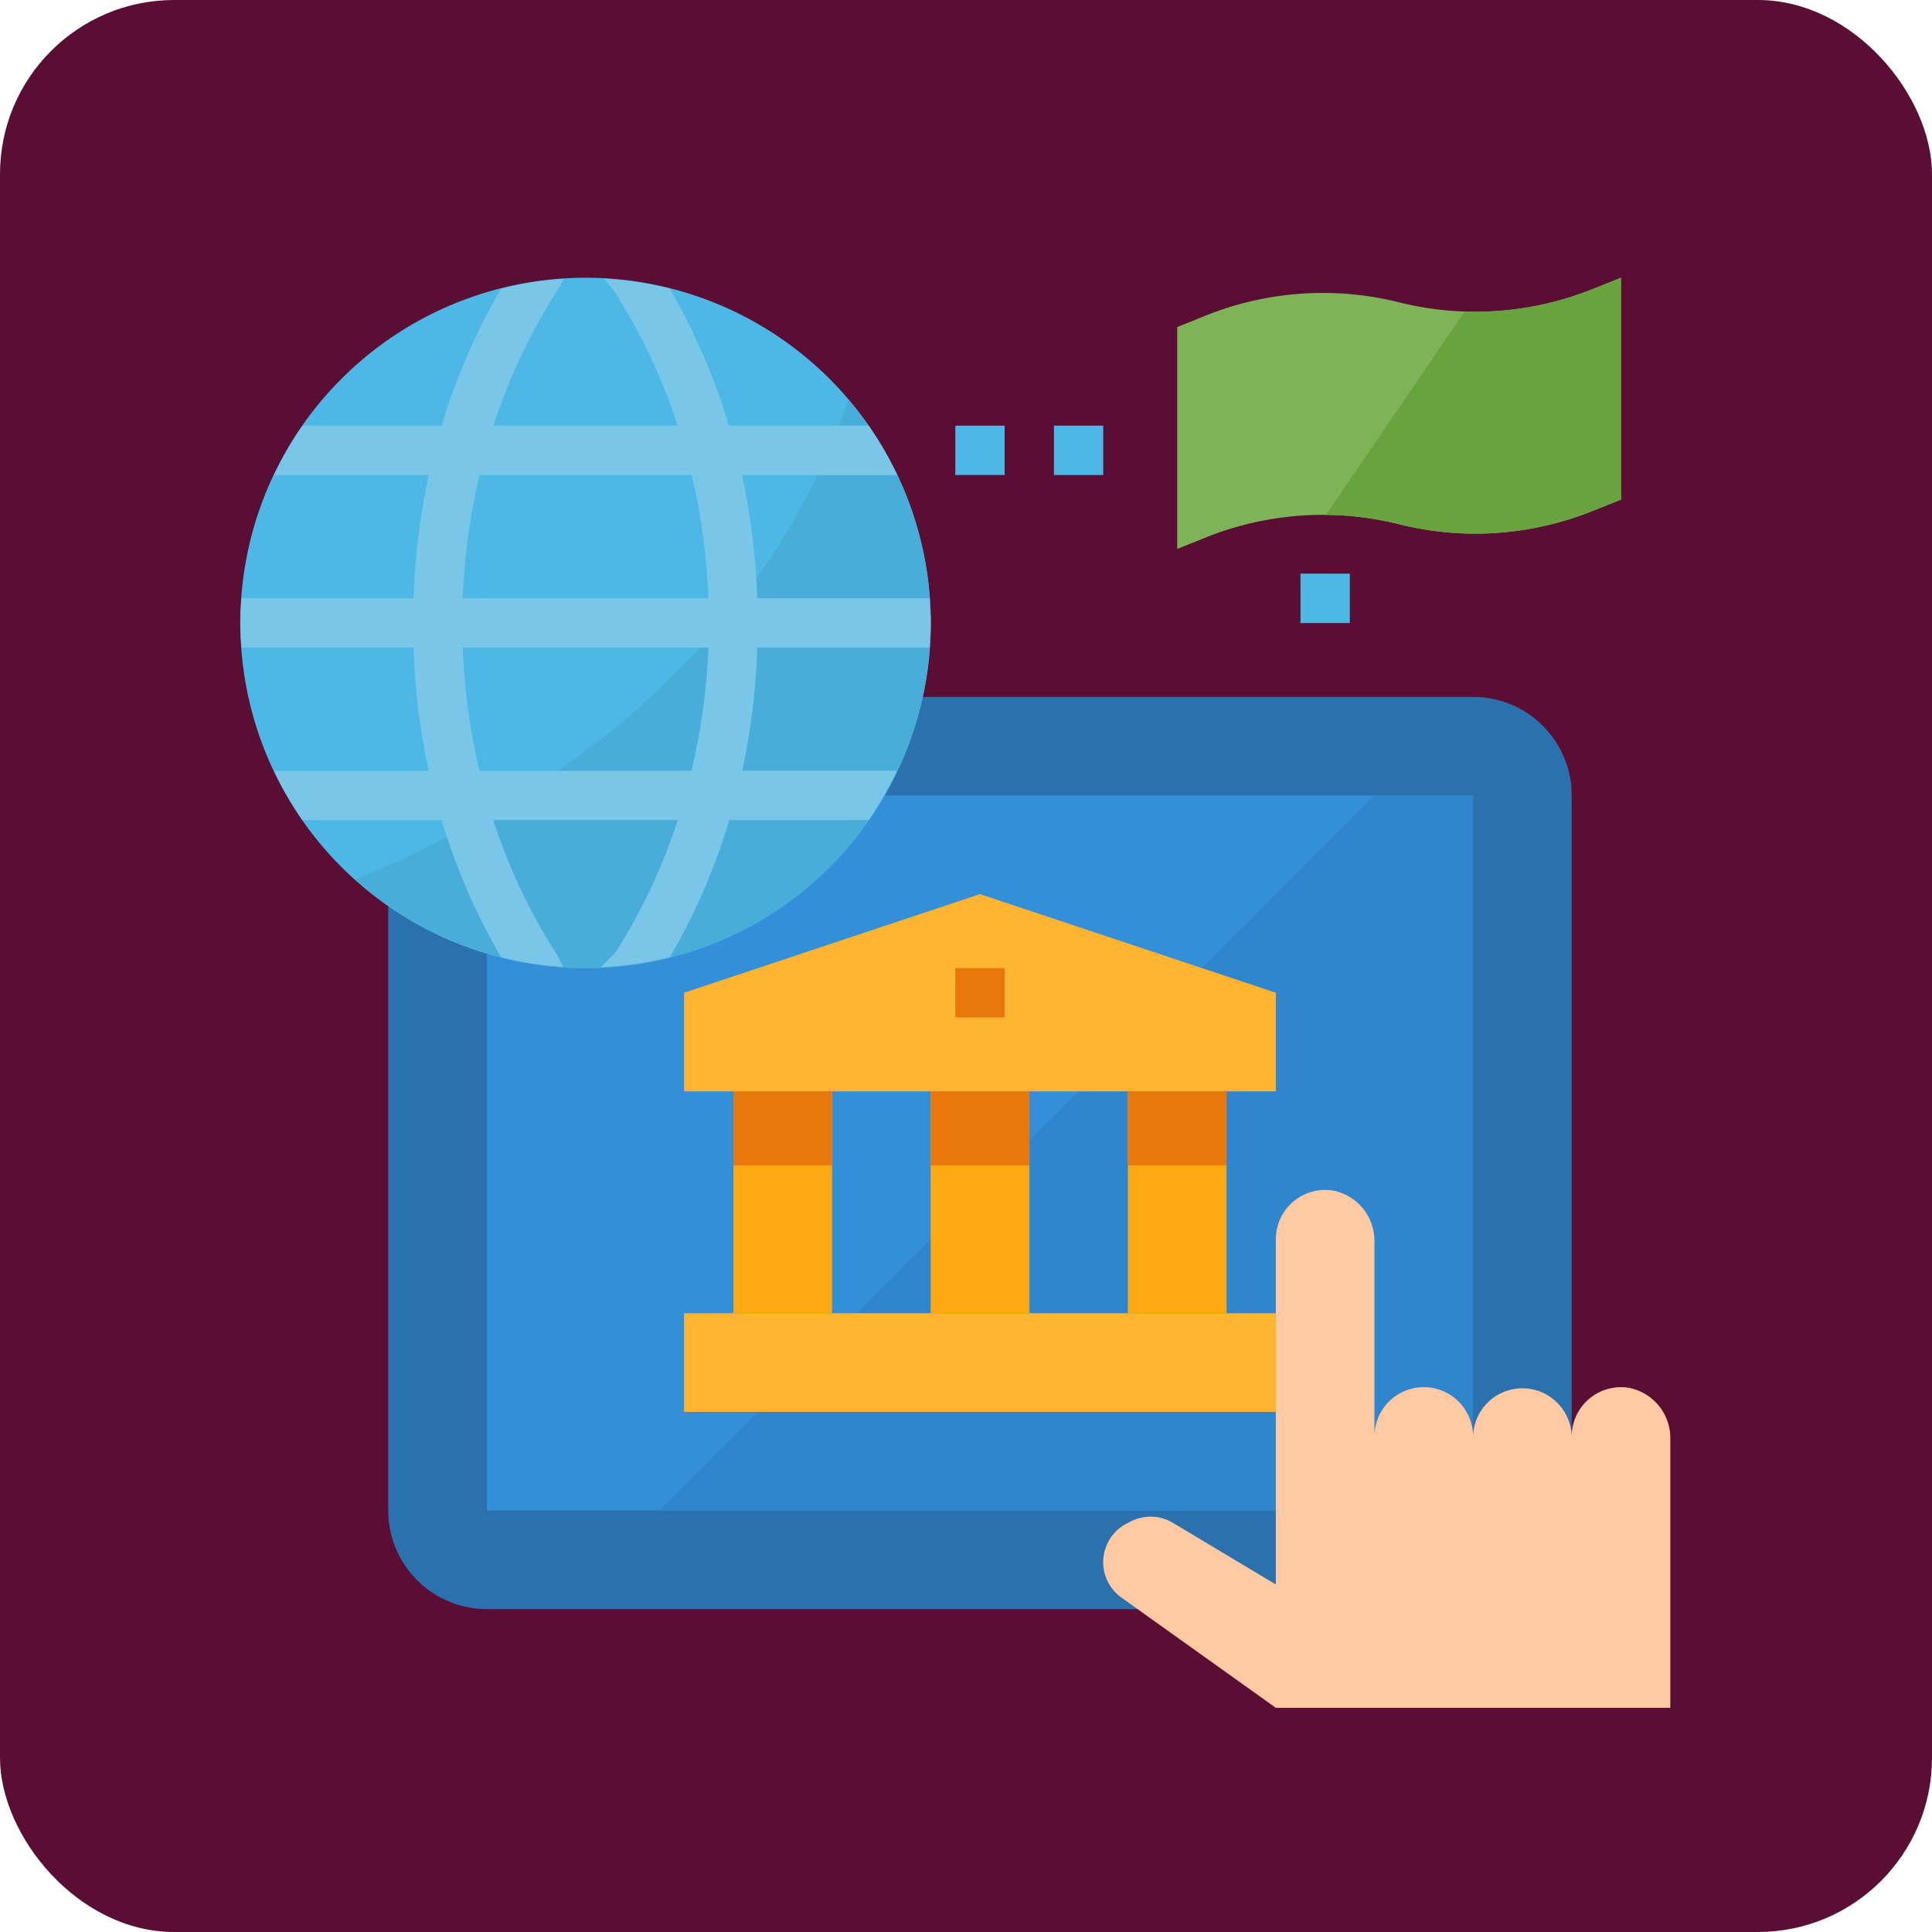 <svg id="Layer_1" data-name="Layer 1" xmlns="http://www.w3.org/2000/svg" viewBox="0 0 760 760">
  <rect width="760" height="760" rx="68.5" style="fill: #5b0e34"/>
  <path d="M191.54,275.06H579.48a38.79,38.79,0,0,1,38.79,38.79V595.11a38.79,38.79,0,0,1-38.79,38.79H191.54a38.8,38.8,0,0,1-38.8-38.79V313.85A38.79,38.79,0,0,1,191.54,275.06Z" transform="translate(-0.01 -0.92)" style="fill: #2a71ad"/>
  <path d="M191.54,313.85H579.48V595.11H191.54Z" transform="translate(-0.01 -0.92)" style="fill: #348fd9"/>
  <path d="M259.43,595.11H579.48V313.85h-38.8Z" transform="translate(-0.01 -0.92)" style="fill: #3086cd"/>
  <path d="M501.89,430.23H269.12V391.44l116.39-38.79,116.38,38.79Z" transform="translate(-0.01 -0.92)" style="fill: #ffb531"/>
  <path d="M375.81,381.74h19.4v19.4h-19.4Z" transform="translate(-0.01 -0.92)" style="fill: #e8770c"/>
  <path d="M269.12,517.52H501.89v38.8H269.12Z" transform="translate(-0.01 -0.92)" style="fill: #ffb531"/>
  <path d="M288.52,430.23h38.8v87.29h-38.8Z" transform="translate(-0.01 -0.92)" style="fill: #ffa912"/>
  <path d="M366.11,430.23H404.9v87.29H366.11Z" transform="translate(-0.01 -0.92)" style="fill: #ffa912"/>
  <path d="M443.7,430.23h38.79v87.29H443.7Z" transform="translate(-0.01 -0.92)" style="fill: #ffa912"/>
  <g>
    <path d="M288.52,430.23h38.8v29.1h-38.8Z" transform="translate(-0.01 -0.92)" style="fill: #e8770c"/>
    <path d="M366.11,430.23H404.9v29.1H366.11Z" transform="translate(-0.01 -0.92)" style="fill: #e8770c"/>
    <path d="M443.7,430.23h38.79v29.1H443.7Z" transform="translate(-0.01 -0.92)" style="fill: #e8770c"/>
  </g>
  <path d="M366.11,246A135.78,135.78,0,1,1,230.33,110.18,135.78,135.78,0,0,1,366.11,246Z" transform="translate(-0.01 -0.92)" style="fill: #4db7e5"/>
  <path d="M333.71,158.06c-36.67,106.84-128,162-194,188.82a135.65,135.65,0,0,0,194-188.82Z" transform="translate(-0.01 -0.92)" style="fill: #48add9"/>
  <path d="M640.93,546.88A19.39,19.39,0,0,0,618.27,566a19.4,19.4,0,0,0-38.79,0,19.4,19.4,0,0,0-38.8,0V489.46a20.12,20.12,0,0,0-16.13-20.17,19.39,19.39,0,0,0-22.66,19.14V624.21L461.46,600a17.09,17.09,0,0,0-16.49-.64l-1.52.76a17.12,17.12,0,0,0-2.3,29.25l60.74,43.37H657.07V567.05A20.14,20.14,0,0,0,640.93,546.88Z" transform="translate(-0.01 -0.92)" style="fill: #fec9a3"/>
  <path d="M637.67,197.47,626.3,202a123.73,123.73,0,0,1-75.92,5.15,123.59,123.59,0,0,0-75.92,5.15l-11.36,4.55V129.58L474.46,125a123.66,123.66,0,0,1,75.92-5.15,123.73,123.73,0,0,0,75.92-5.15l11.37-4.55Z" transform="translate(-0.01 -0.92)" style="fill: #7eb457"/>
  <path d="M375.81,168.37h19.4v19.4h-19.4Z" transform="translate(-0.01 -0.92)" style="fill: #4db7e5"/>
  <path d="M414.6,168.37H434v19.4H414.6Z" transform="translate(-0.01 -0.92)" style="fill: #4db7e5"/>
  <path d="M511.59,226.56H531V246h-19.4Z" transform="translate(-0.01 -0.92)" style="fill: #4db7e5"/>
  <path d="M297.91,255.66h67.72c.22-3.22.48-6.42.48-9.7s-.26-6.48-.48-9.7H297.89a272.91,272.91,0,0,0-6-48.49h61a135.49,135.49,0,0,0-11.2-19.4H286.78a252.63,252.63,0,0,0-23.32-53.95,135.17,135.17,0,0,0-25.77-3.88l3.88,4.92a225.85,225.85,0,0,1,25,52.91H194.15a229.61,229.61,0,0,1,25.31-53.57l2.27-4.18a135,135,0,0,0-24.63,3.88,249.26,249.26,0,0,0-23.35,53.87H119a135.49,135.49,0,0,0-11.2,19.4H168.7a271,271,0,0,0-6,48.49H95c-.22,3.22-.48,6.42-.48,9.7s.26,6.48.48,9.7h67.66a272,272,0,0,0,6,48.49H107.79a135.49,135.49,0,0,0,11.2,19.4h54.77a250.36,250.36,0,0,0,23.35,53.92,133.83,133.83,0,0,0,24.44,3.82l-1.94-3.88c-.16-.31-.35-.64-.54-1a226.23,226.23,0,0,1-25-52.89H266.6a226.68,226.68,0,0,1-24.46,52.06l-5.81,5.82a134.65,134.65,0,0,0,27.23-4,249,249,0,0,0,23.34-53.91h54.77a135.49,135.49,0,0,0,11.2-19.4H292A271.88,271.88,0,0,0,297.91,255.66ZM188.68,187.77h83.4a250.14,250.14,0,0,1,6.6,48.49H182.05A250.18,250.18,0,0,1,188.68,187.77Zm83.4,116.38H188.63a250.87,250.87,0,0,1-6.57-48.49H278.7A250.24,250.24,0,0,1,272,304.15Z" transform="translate(-0.01 -0.92)" style="fill: #79c6e8"/>
  <path d="M626.3,114.73a123.62,123.62,0,0,1-50.12,8.73l-54.58,80a123.66,123.66,0,0,1,28.78,3.69A123.73,123.73,0,0,0,626.3,202l11.37-4.55V110.18Z" transform="translate(-0.01 -0.92)" style="fill: #69a340"/>
</svg>
